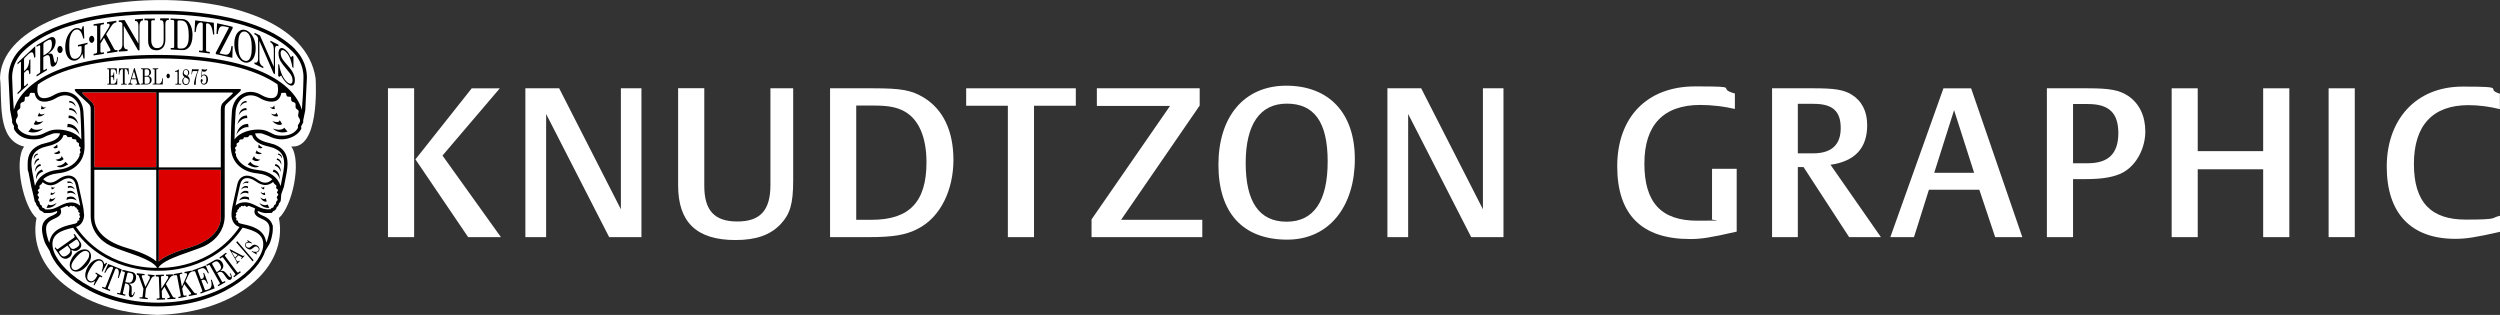 <?xml version="1.0" encoding="UTF-8"?>
<svg id="Layer_1" xmlns="http://www.w3.org/2000/svg" version="1.1" viewBox="0 0 2494.4 314.2">
  <rect x="0" y="0" width="2494.4" height="314.2" fill="#333333" stroke="none"/>
  <!-- Generator: Adobe Illustrator 29.1.0, SVG Export Plug-In . SVG Version: 2.1.0 Build 142)  -->
  <defs>
    <style>
      .st0 {
        fill: #fff;
      }

      .st1 {
        fill: none;
      }

      .st2 {
        fill: #dc0000;
      }
    </style>
  </defs>
  <path class="st0" d="M157.3,314.2c-78.5-2.4-130.5-46.5-120.9-96.7-12.8-10.3-23.1-56.8-12.3-71.2C-4,139.4,2.6,99.9,0,77.8c3.1-96,298.1-111.2,314.9.3.5,7.9,3.3,70.8-24.3,68,10.7,15.2,1.1,59.7-12.3,71.4,9.6,49.7-42.5,94.6-121,96.7Z"/>
  <g id="Lag_1">
    <path class="st0" d="M413.2,236.6h-26.1V88.1h26.1v148.5ZM467.1,236.6l-52.6-77.6,56.2-70.9h28l-57.2,67.1,58.3,81.4h-32.7,0Z"/>
    <polygon class="st0" points="607.8 236.6 544.9 113.7 544.9 236.6 524.2 236.6 524.2 88.1 557.9 88.1 619.5 208.8 619.5 88.1 640 88.1 640 236.6 607.8 236.6"/>
    <path class="st0" d="M779,223.5c-10.3,11-24.6,16-45.2,16-38.7,0-57.2-17.7-57.2-54.5v-97h26.1v97.4c0,24.6,10.1,35.6,33,35.6s33-11.2,33-36.4v-96.5h22.7v91.9c0,23.1-3,33.5-12.4,43.5"/>
    <path class="st0" d="M915.5,228.4c-11.8,6.1-24.6,8.2-48.8,8.2h-38.5V88.1h43.1c28.2,0,38.1,1.9,50.3,9.2,19.4,11.8,29.7,33.3,29.7,62.3s-12.3,57-35.8,68.8M902.2,111c-7.8-4.2-16.2-5.7-31.1-5.7h-16.8v114h15.4c37.7,0,54.7-17.9,54.7-57.4,0-25.4-7.9-43.1-22.2-50.9"/>
    <polygon class="st0" points="1031.7 105.5 1031.7 236.6 1005.6 236.6 1005.6 105.5 964 105.5 964 88.1 1073.4 88.1 1073.4 105.5 1031.7 105.5"/>
    <polygon class="st0" points="1089.1 236.6 1089.1 218.9 1167.4 105.7 1094.4 105.7 1094.4 88.1 1197 88.1 1197 105.3 1118.6 219.3 1199.6 219.3 1199.6 236.6 1089.1 236.6"/>
    <path class="st0" d="M1284.3,239.1c-44.2,0-68.6-26.7-68.6-74.7s25.6-78.9,67.7-78.9,68.4,26.7,68.4,73.2-25,80.4-67.5,80.4M1283.9,103.4c-26.7,0-41,20.6-41,59.3s13.5,58.5,40.8,58.5,41-20.6,41-60.2-13.7-57.6-40.8-57.6"/>
    <polygon class="st0" points="1467.9 236.6 1405 113.7 1405 236.6 1384.3 236.6 1384.3 88.1 1418 88.1 1479.6 208.8 1479.6 88.1 1500.1 88.1 1500.1 236.6 1467.9 236.6"/>
    <path class="st0" d="M1686.2,238.5c-48.2,0-72.6-24.4-72.6-72.6s29-79.7,77.8-79.7,19.4,1.5,39.6,7.1v15.4c-10.7-2.5-23.1-4-34.5-4-36.8,0-55.8,20-55.8,58.5s16.4,57,52.8,57,10.7-.6,14.7-1.5v-50.3h24.6v62.7c-26.6,6.1-35.5,7.4-46.6,7.4"/>
    <path class="st0" d="M1845,236.6l-45.5-69.9h-5.7v69.9h-25.7V88.1h42.1c20.4,0,29.2,1.5,37,6.1,10.5,6.5,15.8,16.8,15.8,30.7,0,22.9-12.2,36-36.6,39.5l50.3,72.2h-31.7ZM1809.6,103.6h-15.8v49.4h15.2c18.3,0,27.6-8.4,27.6-25.2s-8-24.2-27-24.2"/>
    <path class="st0" d="M1990.7,236.6l-15.8-47.3h-50.3l-14.9,47.3h-23.6l53-148.5h27.6l51.1,148.5h-27.1,0ZM1949.7,109.9l-19.8,62.5h39.8l-20-62.5Z"/>
    <path class="st0" d="M2118.4,172c-8.6,4.6-20,6.7-37.2,6.7h-12.8v57.9h-26.1V88.1h41c22.3,0,31.5,1.9,40.4,7.8,10.9,7.6,16.8,19.8,16.8,35.3s-7.8,32.8-22.1,40.8M2083.3,103.8h-14.9v59.1h14.5c21,0,30.7-9.7,30.7-30.3-.1-19.9-9.3-28.8-30.3-28.8"/>
    <polygon class="st0" points="2258.1 236.6 2258.1 168.9 2192.8 168.9 2192.8 236.6 2166.8 236.6 2166.8 88.1 2192.8 88.1 2192.8 150.8 2258.1 150.8 2258.1 88.1 2284.2 88.1 2284.2 236.6 2258.1 236.6"/>
    <rect class="st0" x="2323.4" y="88.1" width="26.1" height="148.5"/>
    <path class="st0" d="M2449.8,238.3c-44.2,0-68.4-25.5-68.4-72s28.6-79.9,75.7-79.9,20.8,2.1,37.2,7.1v15.4c-9.9-2.5-21-4-31.3-4-35.8,0-54.5,20.2-54.5,58.7s17.3,55.5,51.6,55.5,24.4-1.7,34.3-3.8v16c-24.1,5.5-34,7-44.6,7"/>
    <path class="st2" d="M84.2,95.1c2.1,2,5.1,4.8,6.8,6.3,2.1,2,3.2,3.6,3.2,8.2v57.2h61.7v-74.6h-72c-3.4,0-1.3,1.4.3,2.9Z"/>
    <path class="st2" d="M220.3,216.5v-47.1h-61.9v91.5c2.6-2.4,10-7.9,29.4-13.5,25.7-7.5,32.5-20.4,32.5-30.9h0Z"/>
  </g>
  <g id="Layer_3">
    <g>
      <path class="st1" d="M69.1,202c4.2-.5,8.1.7,10.9,3.2h0c-.5-2.5-1.1-5.5-2-9.4l-2.5-11.2c-.7-3.3-2.2-5.5-4.5-6.4-3-1.2-7.2,0-11.6,3.1-6.3,4.6-11.9,4.6-17,.3,0,.2,0,.4-.2.6-1.5,2.7-3.6,2.4-2.9,4.1,1.2,3-3.2,2.2-1.2,4.6,1.5,1.8-.6,2.1-.8,3.2h0c0,.5.2,1,.8,1.6,2.1,2.2-1.8,2.8.6,4.9,1.3,1.1.4,3.3,1.9,3.8,1.7.6.6,2.6,2.2,2.9,1.4.2,1.7.9,2.1,1.5,1.3.2,2.7.3,4.3,0,4-.4,7.1-2,10.1-3.5,2.9-1.5,6-3,9.7-3.4h0Z"/>
      <path class="st1" d="M81.1,139.2c-.2-7.9-.5-20-1.1-27.9-.5-6.5-3.9-12.1-8.9-14.7-4.7-2.4-10.1-1.9-15.7,1.5-3.6,2.2-11.8,5.3-17.1,1.7-2.1-1.5-3.4-3.9-3.9-7.1-1.8.2-4.6-.8-4.8,1-.6,5.6-5.4.2-5,5,.4,5-5.1,1.3-4.4,7,.6,4.5-4.2,2.9-2.9,7.3.6,1.8.6,3.3-.8,5.1-.5.6-.7,1.3-.7,2s0,.9,0,1.4c.2.8.6,1.6,1.1,2.2,1.2,1.5.9,2.7.8,4,2.7,4.8,8.2,7.7,15.5,7.7s8.7-1.4,11.8-3c2.3-1.1,4.6-2.2,7.9-2.8,6.5-1.1,18.8.3,25.8,7,.9.8,1.6,1.7,2.3,2.6Z"/>
      <path class="st1" d="M57.8,169.4c10.9-1.1,18.4-6.2,21.6-14.1,0-.9-.2-1.7.5-2.5,1.4-1.5-1.1-2.5,0-4,.4-.6.5-1,.5-1.3v-.2c-.3-.9-2-1-1.6-3,.7-2.6-2.8-1.6-2.6-4,.2-2.5-4.3-.3-4.4-2.8,0-2-4.2.8-5.3-2-.5-1.4-2.1-.6-3.2-.6-2.1,7.6-11.6,10-17.5,11.4l-3.5,1c-8.4,3.4-12.9,8.6-10.1,24.1l2.7,14.1c2.8-8.9,10.9-14.9,22.9-16.1Z"/>
      <path class="st1" d="M71.8,223.9l3.2-.8c.8-.3,1.5-.6,2.1-1.1,0-.9,0-1.8,1-1.9,2.6-.2-.3-1.9,1.3-2.9,1.6-.9-1.2-2.6,0-3.8s-2.3-1.7-1.3-3.1c.8-1.2-1.7-.9-1.6-2.6,0-1.1-1.3-.3-1.7-1.1,0-.3-.3-.6-.5-.8-1.3-1-1.7.9-2.9-.3-1.2-1.2-2.5,2.2-3.5.6-.5-.9-1.3-.6-2.1-.3-3,1-5.5,2.3-5.5,2.3,2.7,6.7-3.1,8.7-8,11-5.3,2.6-5.9,6.1-5.9,6.1-1.5,4.1,1.2,14.3,2.9,17,1.7-13.7,15.4-16.7,22.5-18.3h0Z"/>
      <path class="st1" d="M242.3,93.5c5.7-2.9,12.5-2.4,19.1,1.6s9.8,4.2,13.3,1.8c3.3-2.2,3.1-8,2.3-12.7-21.3-14.8-59.1-25.9-119.5-25.9s-98.2,11.1-119.6,25.9c-.9,4.6-1,10.5,2.2,12.7,3.5,2.4,10,.2,13.3-1.8,6.6-4,13.4-4.5,19.1-1.6,6.1,3.1,10.2,9.8,10.8,17.5.9,11.3,1.2,31.2,1.2,35.2s-.2,4-.6,5.8v.3c-2.4,11.4-11.8,19.2-25.8,20.6-6.4.7-11.4,2.7-14.9,5.9,4.4,4.4,8.9,4.5,14.7.4,5.2-3.7,10.2-4.9,14.1-3.4,2.2.8,5,2.9,6.2,8.3l2.5,11.2c1.9,8.8,3,13.8,3.1,17.6,0,.5.2.9.2,1.4,0,3.3-1.4,10.2-8,12.1h0c28,41,74.6,41,80.9,40.8,0,0,0,0-.2-.2-5.3-9.2-34.3-16-45.9-21.5-11-5.2-20.2-15.9-20.2-30.1v-105.5c0-4-.2-4.7-3.4-7.6-2.8-2.6-6.4-5.8-9.8-9-1.3-1.3-4.7-4.5-1.3-4.5h162.7c3.4,0,.9,2.3-.4,3.6-3.4,3.2-7.9,7.2-10.7,9.8-3.2,2.9-3.4,3.6-3.4,7.6v105.6c0,14.2-9.2,24.9-20.2,30.1-11.5,5.4-40.2,12.3-45.9,21.4,0,.1,0,.2-.2.3,5,.3,52.6.9,81.1-40.7h0c-6.6-1.9-8.1-8.8-8-12.1v-1.4c.1-3.8,1.2-8.8,3.2-17.6l2.5-11.2c1.2-5.3,4-7.4,6.2-8.3,3.9-1.5,8.9-.3,14.1,3.4,5.8,4.1,10.3,4,14.7-.4-3.6-3.2-8.6-5.2-14.9-5.9-14-1.4-23.4-9.1-25.8-20.6v-.3c-.4-1.9-.6-3.8-.7-5.9,0-4,.3-23.9,1.2-35.2.6-7.7,4.7-14.4,10.8-17.5h-.1Z"/>
      <path class="st1" d="M242.4,227.3h-.4c-29.5,44.2-80,43-84.5,42.8-4.5,0-55,1.3-84.5-42.9h-.4c-11.5,2.7-22.5,6.4-19.9,20.1,3.6,19.6,41.9,54.5,104.8,54.7,62.9-.1,101.2-35.1,104.8-54.7,2.5-13.6-8.4-17.3-19.9-20h0Z"/>
      <path class="st1" d="M126.6,247.4c19,5.5,26.6,10.9,29.3,13.4v-91.4h-61.8v47.1c0,10.5,6.8,23.4,32.5,30.9h0Z"/>
      <path class="st1" d="M223.5,101.5c1.7-1.5,4.7-4.4,6.8-6.3,1.5-1.5,3.6-2.9.3-2.9h-72.2v74.7h61.9v-57.3c0-4.7,1-6.2,3.2-8.2h0Z"/>
      <path class="st1" d="M160,14.3h-5c-15.9,0-95.5.8-132.3,37.5-4,4.1-10.8,12.9-10.6,25.9.3,12.3,1,23.7,1.7,31.9,8-27.2,48.6-54.8,143.7-54.8s135.7,27.6,143.7,54.8c.7-8.3,1.4-19.7,1.6-31.9.3-13.1-6.5-21.8-10.6-25.9C255.5,15.1,175.8,14.1,160,14.3Z"/>
      <path class="st1" d="M297.8,112.9c1.4-4.4-3.5-2.8-2.9-7.3.7-5.7-4.8-1.9-4.4-6.9.4-4.8-4.4.6-5-5-.2-1.9-3.1-.8-4.8-1-.5,3.2-1.8,5.6-3.9,7.1-5.3,3.6-13.5.5-17.1-1.7-5.6-3.4-11-3.9-15.7-1.5-5,2.6-8.4,8.2-8.9,14.7-.6,7.9-1,20-1.1,27.9.6-.9,1.3-1.8,2.2-2.6,7-6.7,19.3-8.1,25.8-7,3.3.5,5.6,1.7,7.9,2.8,3.1,1.5,6.1,3,11.8,3s12.8-2.9,15.6-7.8c0-1.3-.5-2.5.8-4,.5-.7.9-1.4,1.1-2.2v-1.4c0-.5-.2-1.4-.7-2-1.4-1.7-1.3-3.3-.8-5.1h0Z"/>
      <path class="st1" d="M276.8,190.8c1.9-2.5-2.4-1.6-1.2-4.6.7-1.7-1.4-1.4-2.9-4.1,0-.2-.2-.4-.2-.6-5.1,4.2-10.7,4.2-17-.3-4.4-3.1-8.6-4.2-11.6-3.1-2.3.9-3.8,3-4.5,6.4l-2.5,11.2c-.8,3.9-1.5,7-2,9.5h0c2.8-2.6,6.6-3.7,10.9-3.3,3.7.4,6.8,1.9,9.7,3.4,3,1.5,6.2,3.1,10.1,3.5,1.6.2,3.1,0,4.3-.1.3-.6.7-1.2,2.1-1.5,1.6-.3.5-2.3,2.2-2.9,1.5-.5.6-2.7,1.9-3.8,2.4-2-1.5-2.6.6-4.9.6-.7.8-1.1.8-1.5h0c-.2-1.2-2.3-1.4-.8-3.3h.1Z"/>
      <path class="st1" d="M251.6,135.1c-1,0-2.7-.8-3.2.6-1.1,2.7-5.2,0-5.3,2-.1,2.5-4.6.3-4.4,2.8.3,2.5-3.3,1.4-2.6,4,.5,1.8-1.2,1.9-1.6,3v.2c0,.3,0,.7.5,1.3,1.1,1.5-1.4,2.4,0,4s.6,1.5.5,2.5c3.2,7.9,10.8,13,21.6,14.1,12,1.2,20.1,7.1,22.9,16.1l2.7-14.1c2.8-15.6-1.8-20.8-10.1-24.1l-3.5-1c-5.9-1.4-15.3-3.7-17.5-11.4Z"/>
      <path class="st1" d="M254.6,208s-2.6-1.3-5.5-2.3c-.7-.2-1.6-.6-2.1.3-1,1.7-2.3-1.8-3.5-.6-1.1,1.2-1.5-.7-2.9.3-.2.2-.4.5-.5.8-.4.9-1.7,0-1.7,1.1,0,1.8-2.4,1.5-1.6,2.6,1,1.4-2.5,1.9-1.3,3.1,1.2,1.2-1.6,2.8,0,3.8,1.6.9-1.2,2.7,1.2,2.9.9,0,.9,1,1,1.9.6.5,1.3.9,2.1,1.1l3.3.8c7.1,1.6,20.9,4.5,22.5,18.3,1.6-2.7,4.4-12.8,2.9-17,0,0-.6-3.6-5.9-6.1-4.9-2.3-10.8-4.3-8-11h0Z"/>
    </g>
  </g>
  <g id="Layer_2">
    <g>
      <path d="M294.7,49.3C257.1,11.5,175.8,10.5,160,10.7h-5c-12.9,0-68.5.5-109.3,20.8-9.6,4.8-18.4,10.6-25.5,17.8-4.4,4.4-11.7,13.8-11.7,27.8v.7l1.6,32.1,2,10c0,.3,0,1.5,0,1.5v1l1.9,3.6h0l-.2,1.8.5,1.6c3.5,6.1,10.3,9.6,18.7,9.6s10.2-1.8,13.4-3.4l6.9-2.5c1.8-.3,4.1-.3,6.6,0,0,.5-.3,1-.3,1-1.6,5.6-9.6,7.6-14.9,8.9,0,0-3.6,1-3.6,1-9.4,3.7-13.5,9.5-13.5,19.3s.3,5.6.9,8.8l2.7,14.1s3.1,12.4,3.1,13c0,1.6.8,2.7,1.6,3.5v.3c.1.8.8,2.5,2.4,3.8.6,2.2,1.8,3.6,3.7,4h0l.5.5,1.6,1.2h5.4c2.9-.2,5.2-1,7.4-2,0,.2.2.5.2.8,0,1.2-1.2,2.1-5.5,4.1l-1.2.5c-6.9,3.3-7.9,8.2-8,8.8-.4,1-.5,2.3-.5,3.7,0,5.6,2.4,13.3,3.9,15.7,0,0,2.2,3.6,3.8,6.3,6.1,20.9,44.8,55.2,107.5,55.3,62.8,0,101.4-34.4,107.5-55.3,1.6-2.7,3.8-6.2,3.8-6.2,1.5-2.4,3.8-9.9,3.8-15.8s-.2-3.1-.6-4.4c0-.2-1.1-5-7.8-8.1l-1.2-.5c-4.2-2-5.5-2.9-5.5-4.1s0-.5.2-.8c2.2.9,4.6,1.8,7.4,2.1l6.6-.2s.9-1.3,1.2-1.7c1.9-.5,3.1-1.8,3.6-3.9,1.5-1.2,2.2-2.9,2.3-3.7v-.3c.9-.8,1.8-1.9,1.8-3.5s.5-5.8.5-5.8l2.6-7.2,2.7-14.1c.6-3.3.9-6.3.9-8.9,0-9.8-4.1-15.6-13.2-19.2-.4,0-3.9-1.1-3.9-1.1-5.4-1.3-13.4-3.3-15-8.9,0,0,0-.5-.3-1,2.5-.2,4.8-.2,6.6,0l6.8,2.5c3.2,1.6,6.9,3.4,13.5,3.4s15.2-3.5,18.7-9.6l.6-1s-.2-2.3-.3-2.4h.1l2.2-4.2-.2-.4v-1.2c0-.3,2.1-10.2,2.1-10.2l1.6-32.1v-.7c0-14-7.3-23.4-11.7-27.8h0ZM53,129.6c-3.3.6-5.6,1.7-7.9,2.8-3.1,1.6-6,3-11.8,3s-12.8-2.9-15.5-7.7c.1-1.3.4-2.5-.8-4-.5-.6-.9-1.4-1.1-2.2,0-.5,0-.9,0-1.4s.2-1.4.7-2c1.4-1.8,1.4-3.3.8-5.1-1.3-4.4,3.5-2.8,2.9-7.3-.7-5.7,4.8-2,4.4-7-.4-4.8,4.4.6,5-5,.2-1.8,3-.8,4.8-1,.5,3.2,1.8,5.6,3.9,7.1,5.3,3.6,13.5.5,17.1-1.7,5.6-3.4,11-3.9,15.7-1.5,5,2.6,8.4,8.2,8.9,14.7.6,7.9.9,20,1.1,27.9-.7-.9-1.4-1.8-2.3-2.6-7-6.7-19.3-8.1-25.8-7ZM231,152.1v.3c2.4,11.5,11.8,19.2,25.8,20.6,6.3.7,11.3,2.7,14.9,5.9-4.4,4.4-8.9,4.5-14.7.4-5.2-3.7-10.2-4.9-14.1-3.4-2.2.9-5,3-6.2,8.3l-2.5,11.2c-2,8.8-3.1,13.8-3.2,17.6v1.4c-.1,3.3,1.4,10.2,8,12.1h0c-28.5,41.6-76.1,41-81.1,40.7,0,0,.1-.1.2-.3,5.7-9.1,34.4-16,45.9-21.4,11-5.2,20.2-15.9,20.2-30.1v-105.6c0-4,.2-4.7,3.4-7.6,2.8-2.6,7.3-6.6,10.7-9.8,1.3-1.3,3.8-3.6.4-3.6H76c-3.4,0,0,3.2,1.3,4.5,3.4,3.2,7,6.4,9.8,9,3.2,2.9,3.4,3.6,3.4,7.6v105.5c0,14.2,9.2,24.9,20.2,30.1,11.6,5.5,40.6,12.3,45.9,21.5,0,0,0,.1.2.2-6.3.2-52.9.2-80.9-40.8h0c6.6-1.9,8.1-8.8,8-12.1,0-.5,0-.9-.2-1.4,0-3.8-1.2-8.8-3.1-17.6l-2.5-11.2c-1.2-5.4-4-7.5-6.2-8.3-3.9-1.5-8.9-.3-14.1,3.4-5.8,4.1-10.3,4-14.7-.4,3.5-3.2,8.5-5.2,14.9-5.9,14-1.4,23.4-9.2,25.8-20.6v-.3c.4-1.8.6-3.8.6-5.8,0-4-.3-23.9-1.2-35.2-.6-7.7-4.7-14.4-10.8-17.5-5.7-2.9-12.5-2.4-19.1,1.6-3.3,2-9.8,4.2-13.3,1.8-3.2-2.2-3.1-8.1-2.2-12.7,21.4-14.8,59.2-25.9,119.6-25.9s98.2,11.1,119.5,25.9c.8,4.7,1,10.5-2.3,12.7-3.5,2.4-10,.2-13.3-1.8-6.6-4-13.4-4.5-19.1-1.6-6.1,3.1-10.2,9.8-10.8,17.5-.9,11.3-1.2,31.2-1.2,35.2.1,2.1.3,4,.7,5.9h.1ZM155.9,169.4v91.4c-2.7-2.5-10.3-7.9-29.3-13.4-25.7-7.5-32.5-20.4-32.5-30.9v-47.1h61.8ZM187.8,247.4c-19.4,5.6-26.8,11.1-29.4,13.5v-91.5h61.9v47.1c0,10.5-6.8,23.4-32.5,30.9h0ZM158.4,167v-74.7h72.2c3.3,0,1.2,1.4-.3,2.9-2.1,1.9-5.1,4.8-6.8,6.3-2.2,2-3.2,3.5-3.2,8.2v57.3h-61.9ZM91,101.4c-1.7-1.5-4.7-4.3-6.8-6.3-1.6-1.5-3.7-2.9-.3-2.9h72v74.6h-61.7v-57.2c0-4.6-1.1-6.2-3.2-8.2ZM34.9,185.5l-2.7-14.1c-2.8-15.5,1.7-20.7,10.1-24.1l3.5-1c5.9-1.4,15.4-3.8,17.5-11.4,1.1,0,2.7-.8,3.2.6,1.1,2.8,5.2,0,5.3,2,0,2.5,4.6.3,4.4,2.8-.2,2.4,3.3,1.4,2.6,4-.4,2,1.3,2.1,1.6,3v.2c0,.3,0,.7-.5,1.3-1.1,1.5,1.4,2.5,0,4-.7.8-.6,1.6-.5,2.5-3.2,7.9-10.7,13-21.6,14.1-12,1.2-20.1,7.2-22.9,16.1ZM49.3,208.9c-1.6.2-3,.1-4.3,0-.4-.6-.7-1.3-2.1-1.5-1.6-.3-.5-2.3-2.2-2.9-1.5-.5-.6-2.7-1.9-3.8-2.4-2.1,1.5-2.7-.6-4.9-.6-.6-.8-1.1-.8-1.5h0c.2-1.2,2.3-1.5.8-3.3-2-2.4,2.4-1.6,1.2-4.6-.7-1.7,1.4-1.4,2.9-4.1,0-.2.2-.4.2-.6,5.1,4.3,10.7,4.3,17-.3,4.4-3.1,8.6-4.3,11.6-3.1,2.3.9,3.8,3.1,4.5,6.4l2.5,11.2c.9,3.9,1.5,6.9,2,9.5h0c-2.8-2.6-6.7-3.8-10.9-3.3-3.7.4-6.8,1.9-9.7,3.4-3,1.5-6.1,3.1-10.1,3.5h0ZM49.3,242.2c-1.7-2.7-4.4-12.9-2.9-17,0,0,.6-3.5,5.9-6.1,4.9-2.3,10.7-4.3,8-11,0,0,2.5-1.3,5.5-2.3.8-.3,1.6-.6,2.1.3,1,1.6,2.3-1.8,3.5-.6s1.6-.7,2.9.3c.2.2.4.5.5.8.4.8,1.7,0,1.7,1.1,0,1.7,2.4,1.4,1.6,2.6-1,1.4,2.5,1.9,1.3,3.1-1.2,1.2,1.6,2.9,0,3.8-1.6,1,1.3,2.7-1.3,2.9-.9.1-.9,1-1,1.9-.6.5-1.3.8-2.1,1.1l-3.2.8c-7.1,1.6-20.8,4.6-22.5,18.3h0ZM262.3,247.3c-3.6,19.6-41.9,54.6-104.8,54.7-62.9-.2-101.2-35.1-104.8-54.7-2.6-13.7,8.4-17.4,19.9-20h.4c29.5,44.1,80,42.9,84.5,42.8,4.5.2,55,1.4,84.5-42.9h.4c11.5,2.8,22.4,6.5,19.9,20.1h0ZM262.6,219c5.3,2.5,5.9,6.1,5.9,6.1,1.5,4.2-1.3,14.3-2.9,17-1.6-13.8-15.4-16.7-22.5-18.3l-3.3-.8c-.8-.2-1.5-.6-2.1-1.1-.1-.9-.1-1.8-1-1.9-2.4-.2.4-2-1.2-2.9-1.6-1,1.2-2.6,0-3.8s2.3-1.7,1.3-3.1c-.8-1.1,1.7-.8,1.6-2.6,0-1.1,1.3-.2,1.7-1.1,0-.3.3-.6.5-.8,1.4-1,1.8.9,2.9-.3,1.2-1.2,2.5,2.3,3.5.6.5-.9,1.4-.5,2.1-.3,2.9,1,5.5,2.3,5.5,2.3-2.8,6.7,3.1,8.7,8,11h0ZM277.6,194.1c0,.4-.2.8-.8,1.5-2.1,2.3,1.8,2.9-.6,4.9-1.3,1.1-.4,3.3-1.9,3.8-1.7.6-.6,2.6-2.2,2.9-1.4.3-1.8.9-2.1,1.5-1.2.2-2.7.3-4.3.1-3.9-.4-7.1-2-10.1-3.5-2.9-1.5-6-3-9.7-3.4-4.3-.4-8.1.7-10.9,3.2h0c.5-2.4,1.2-5.5,2-9.4l2.5-11.2c.7-3.4,2.2-5.5,4.5-6.4,3-1.1,7.2,0,11.6,3.1,6.3,4.5,11.9,4.5,17,.3,0,.2.1.4.2.6,1.5,2.7,3.6,2.4,2.9,4.1-1.2,3,3.1,2.1,1.2,4.6-1.5,1.9.6,2.1.8,3.2h-.1ZM269.1,146.5l3.5,1c8.3,3.3,12.9,8.5,10.1,24.1l-2.7,14.1c-2.8-9-10.9-14.9-22.9-16.1-10.8-1.1-18.4-6.2-21.6-14.1.1-1,.2-1.7-.5-2.5-1.4-1.6,1.1-2.5,0-4-.5-.6-.6-1-.5-1.3v-.2c.4-1.1,2.1-1.2,1.6-3-.7-2.6,2.9-1.5,2.6-4-.2-2.5,4.3-.3,4.4-2.8,0-2,4.2.7,5.3-2,.5-1.4,2.2-.6,3.2-.6,2.2,7.7,11.6,10,17.5,11.4ZM299.2,121.4c-.2.8-.6,1.5-1.1,2.2-1.3,1.5-.9,2.7-.8,4-2.8,4.9-8.3,7.8-15.6,7.8s-8.7-1.5-11.8-3c-2.3-1.1-4.6-2.3-7.9-2.8-6.5-1.1-18.8.3-25.8,7-.9.8-1.6,1.7-2.2,2.6,0-7.9.5-20,1.1-27.9.5-6.5,3.9-12.1,8.9-14.7,4.7-2.4,10.1-1.9,15.7,1.5,3.6,2.2,11.8,5.3,17.1,1.7,2.1-1.5,3.4-3.9,3.9-7.1,1.7.2,4.6-.9,4.8,1,.6,5.6,5.4.2,5,5-.4,5,5.1,1.2,4.4,6.9-.6,4.5,4.3,2.9,2.9,7.3-.5,1.8-.6,3.4.8,5.1.5.6.7,1.3.7,2v1.4h0ZM301.2,109.6c-8-27.2-48.6-54.8-143.7-54.8S21.8,82.4,13.8,109.6c-.7-8.2-1.4-19.6-1.7-31.9-.2-13,6.6-21.8,10.6-25.9C59.5,15.1,139.1,14.2,155,14.3h5c15.8-.2,95.5.8,132.2,37.5,4.1,4.1,10.9,12.8,10.6,25.9-.2,12.2-.9,23.6-1.6,31.9Z"/>
      <path d="M113.1,83.6h-1.8c-.3,0-.5,0-.6-.2-.2,0-.2-.3-.2-.5v-6.4h.9c.6,0,1.1.3,1.4.8.3.6.5,1.5.5,2.7h.6v-7.6h-.6c0,1.1-.2,1.9-.5,2.4s-.8.8-1.3.8h-1v-5.7c0-.3,0-.5.2-.6,0,0,.2-.2.4-.2h2.3c.7,0,1.3.3,1.8,1s.8,1.9,1,3.6h.5l-.2-5.5h-9.4v.9h1c.2,0,.4,0,.5.2.2,0,.2.3.2.6v12.8c0,.3,0,.6-.2.7s-.4.2-.7.2h-.8v.8h9.8l.2-6h-.6c-.2,3.5-1.4,5.2-3.4,5.2Z"/>
      <path d="M124.5,69.1c.2,0,.4-.2.7-.2,1.5,0,2.4,1.8,2.8,5.4h.6l-.3-6.1h-9.6l-.2,6.2h.5c.2-1.8.5-3.1.9-3.9s1.1-1.5,1.9-1.5.5,0,.6.2c0,0,.2.3.2.6v13.6c0,0-.2.2-.4.2h-1.4v.8h5.6v-.8h-1.2c-.3,0-.5,0-.6-.2,0-.2-.2-.3-.2-.6v-13c0-.3,0-.5.2-.7h0Z"/>
      <path d="M138.6,82.7l-4.2-14.8h-.6l-4.1,13.7c-.2.8-.4,1.3-.7,1.6s-.6.4-1.1.4v.8h4.3v-.8h-.4c-.5,0-.9-.2-1.1-.4-.3-.2-.4-.5-.4-.9s0-.7.2-1.2l.6-2h4.7l1,3.4c.1,0,.1.3.1.4,0,.2,0,.4-.2.5s-.5.2-1,.2h-.4v.8h4.7v-.8h-.4c-.5,0-.8-.3-1-.9h0ZM131.5,78.2l2.1-7.2,2.1,7.2h-4.2Z"/>
      <path d="M148,75.8c.9-.4,1.5-.9,2-1.5s.7-1.4.7-2.3-.4-2-1-2.7-1.6-1.1-2.8-1.1h-6.2v.8h1c.3,0,.5,0,.6.2s.2.4.2.7v13s0,.3-.2.4-.3.2-.6.2h-1v.8h6c.9,0,1.8-.3,2.5-.7s1.3-1,1.6-1.6.5-1.3.5-2.1-.2-1.9-.8-2.6c-.5-.7-1.4-1.2-2.5-1.5ZM144.3,70c0-.4,0-.6.2-.7.1,0,.6-.2,1.2-.2,1,0,1.6,0,2,.3.4.2.7.6.9,1s.3,1,.3,1.8c0,1.3-.2,2.2-.6,2.7-.5.5-1,.8-1.7.8h-2.3v-5.7h0ZM148.8,82.7c-.4.6-1.1.9-2.1.9h-1.5c-.3,0-.6,0-.7-.2,0-.2-.2-.4-.2-.7v-6.2h2.5c.9,0,1.5.3,2,.9s.7,1.5.7,2.6-.2,2.1-.7,2.7Z"/>
      <path d="M160.8,82.3c-.6.8-1.3,1.2-2.2,1.2h-1.7c-.4,0-.7,0-.8-.2,0,0-.2-.3-.2-.6v-12.8c0-.3,0-.5.2-.7.1,0,.3-.2.5-.2h1.3v-.8h-5.5v.9h1.2c.2,0,.4,0,.5.2.1,0,.2.3.2.6v12.6c0,.3,0,.6-.2.8-.2,0-.4.2-.7.2h-1v.8h9.9l.3-6.2h-.6c-.2,2-.6,3.4-1.2,4.2Z"/>
      <path d="M167.8,73.5c-.5,0-.9.2-1.2.7-.3.4-.5,1-.5,1.6s.2,1.1.5,1.6.7.7,1.2.7.9-.3,1.2-.7c.4-.4.5-1,.5-1.6s-.2-1.2-.5-1.6c-.3-.5-.7-.7-1.2-.7Z"/>
      <path d="M178.6,83.4s-.2-.3-.2-.5v-13.6h-.4c-.4.4-.9.8-1.4,1-.5.3-1.2.4-2,.6v.7h1.8c.2,0,.4,0,.5.2s.2.3.2.5v10.3c0,.3-.1.5-.2.7-.1.2-.3.3-.6.3h-1.3v.8h5.8v-.8h-1.6c-.3,0-.5,0-.6-.2Z"/>
      <path d="M186.9,75.8c1.3-.9,1.9-2,1.9-3.2s-.2-1.2-.4-1.7c-.2-.6-.6-1-1.1-1.3-.5-.4-1-.5-1.7-.5-1,0-1.8.4-2.4,1.2s-.9,1.8-.9,2.9c0,1.7.7,3,2.1,3.8-.9.4-1.6,1-2,1.6s-.6,1.3-.6,2.2.3,2.1,1,2.9c.6.7,1.5,1.1,2.7,1.1s2.3-.6,3-1.7c.5-.9.8-1.9.8-3.1s-.2-1.8-.6-2.5c-.3-.7-1-1.3-1.8-1.7ZM183.8,73.9c-.3-.4-.5-1-.5-1.7s.2-1.3.6-1.8c.4-.5.9-.7,1.6-.7s1.2.2,1.6.7c.4.5.6,1.2.6,2.1s0,1.3-.3,1.7c-.2.4-.6.9-1.1,1.3-1.3-.6-2.2-1.1-2.5-1.6h0ZM187.6,83.1c-.5.6-1.2.9-2.1.9s-1.5-.3-1.9-.9c-.5-.6-.7-1.4-.7-2.4s0-1.5.4-2c.3-.6.8-1.1,1.6-1.5,1.4.7,2.3,1.2,2.8,1.7.4.4.6,1,.6,1.9s-.2,1.7-.7,2.3h0Z"/>
      <path d="M191.6,68.9l-.6,5.2h.5c.2-1.5.4-2.4.6-2.7,0-.3.4-.5.7-.5h4.4l-1.1,2.8c-.4,1.1-.9,2.6-1.5,4.5-.4,1.4-.7,2.5-.8,3.2,0,.7-.2,1.3-.2,1.8s.1.9.2,1.2c.1.3.3.4.6.4s.4,0,.6-.2.3-.4.3-.7,0-1.1.1-2.3c0-1.5.2-2.8.4-3.9s.4-2.3.8-3.5c.4-1.3.9-2.7,1.7-4.5v-.5h-5c-.6,0-1.2,0-1.7-.3Z"/>
      <path d="M203.6,74.4c-.4,0-.7,0-1.1.2-.3,0-.7.3-1.1.6l.2-4.1c.8.3,1.6.4,2.2.4s1.1,0,1.5-.4c.4-.2.8-.6,1-1,.3-.4.4-.7.4-1s0-.2,0-.2c0,0-.1,0-.2,0-.2.2-.4.3-.8.4-.3,0-.7.2-1.1.2-.8,0-1.9-.2-3.3-.6,0,1.2,0,2.4-.2,3.4l-.2,3.2v.3c-.2.3-.3.6-.3.9s0,.3.1.4q0,.2.2.2c.2,0,.3,0,.4-.3,0,0,.2-.5.2-1,.4-.3.7-.6,1-.7.3,0,.7-.2,1-.2.7,0,1.2.4,1.7,1s.7,1.7.7,3.1-.3,2.7-.7,3.4c-.4.6-1.1,1-1.9,1s-.8,0-1.1-.3c-.3-.2-.5-.4-.7-.7,0-.3-.2-.6-.2-.8s.2-.3.4-.4.4-.2.5-.4v-.7c0-.3,0-.8-.3-1-.2-.3-.4-.4-.7-.4s-.5.2-.7.5-.3.8-.3,1.4c0,1,.3,1.9.9,2.6.6.7,1.4,1.1,2.3,1.1s2.2-.5,3-1.5c.7-1,1.1-2.3,1.1-3.8s-.4-2.6-1.1-3.5c-.8-.9-1.7-1.4-2.7-1.4h0Z"/>
      <path d="M71.5,253.6c.4-1.2.3-2.7-.3-4.4,1.3.8,2.5,1.2,3.7,1.2s2.4-.4,3.5-1.2c1.4-1,2.3-2.2,2.6-3.6.3-1.4,0-2.9-1.1-4.4l-5.4-7.7-1.1.6.9,1.3c.2.3.3.6.2.9,0,.4-.3.6-.7.9l-16,11.3c-.2.1-.4.1-.7.1s-.5-.2-.8-.6l-.8-1.2-1,.7,5.2,7.5c.8,1.2,1.8,2,3,2.6,1.1.5,2.3.7,3.3.6,1-.2,2-.6,3-1.3,1.3-.9,2.1-2,2.5-3.3h0ZM75.6,239.3c.4-.3.7-.4,1-.3.3,0,.7.5,1.3,1.3.8,1.2,1.2,2.1,1.3,2.7,0,.6,0,1.3-.4,1.9-.4.6-1,1.2-2,1.9-1.6,1.1-2.9,1.6-3.9,1.6s-1.9-.4-2.5-1.3l-2-2.8,7.2-5h0ZM67.4,254.4c-1.5,1.1-2.8,1.6-3.9,1.5-1.1,0-2.1-.7-2.9-1.9l-1.3-1.8c-.3-.4-.4-.7-.3-1,0-.3.2-.6.6-.8l7.7-5.4,2.2,2.9c.7,1.1.9,2.2.5,3.3-.4,1.2-1.2,2.2-2.6,3.2Z"/>
      <path d="M86.5,265.4c1.6-1.8,2.8-3.7,3.5-5.7s1-3.8.7-5.5-1-3-2.1-4c-1-.9-2.4-1.4-4.1-1.4s-3.5.4-5.3,1.4c-1.9.9-3.6,2.3-5.2,4.1-1.6,1.9-2.7,3.8-3.5,5.8s-1.1,3.9-.8,5.5c.3,1.6.9,2.9,2,3.9,1.1.9,2.5,1.4,4.2,1.5,1.7,0,3.5-.4,5.4-1.4s3.6-2.4,5.2-4.2h0ZM79.1,268c-1.4,1-2.7,1.5-3.8,1.5s-2-.3-2.8-1c-1.1-1-1.5-2.5-1.1-4.4s2-4.5,4.9-7.8c2.7-3.1,5-4.9,6.9-5.6,1.9-.6,3.5-.5,4.7.6.8.7,1.2,1.6,1.1,2.7,0,1.2-.2,2.5-1,4s-2.2,3.4-4.1,5.6c-1.8,2-3.4,3.5-4.8,4.4Z"/>
      <path d="M95.7,271.9l-.6,1,1.3.8c.4.3.6.5.7.8,0,.3,0,.6-.2.9l-1.2,2c-.9,1.4-2,2.4-3.2,2.9-1.2.6-2.4.4-3.6-.3-.9-.6-1.5-1.3-1.8-2.4-.2-1,0-2.3.3-3.9.5-1.6,1.4-3.6,2.9-6,1.5-2.5,2.9-4.3,4.1-5.5,1.2-1.1,2.4-1.8,3.5-2.1s2.1,0,3,.4c1.2.7,1.8,2,1.9,3.9,0,1.5-.4,3.6-1.3,6.3l.7.4,4.7-8.6-.7-.4-2.1,1.6c-.2-1.3-.6-2.2-1.1-2.8-.4-.7-.9-1.2-1.6-1.6-1.2-.7-2.6-.9-4.3-.6-1.7.3-3.4,1-5,2.3-1.7,1.2-3.1,2.9-4.4,5-1.2,2.1-2,4.2-2.4,6.2s-.3,3.8.3,5.4c.6,1.6,1.5,2.8,2.8,3.6.9.5,1.9.8,3,.6,1-.2,2.2-.7,3.4-1.5-.4,1.3-.9,2.7-1.4,4.1l.7.4,4.8-8c.2-.4.4-.6.7-.7.3,0,.6,0,1,.2l.9.5.6-1-6.4-3.9h0Z"/>
      <path d="M117.6,277.2l.8.3,3.1-8.7-13.6-5.4-3.8,8.6.8.3c1.3-2.4,2.4-4.1,3.5-5,1.3-1.1,2.5-1.4,3.6-1,.4,0,.6.3.7.6,0,.3,0,.6,0,1l-7.3,18.4c0,.3-.3.5-.5.6s-.5.1-.7,0l-1.9-.8-.5,1.2,7.8,3.1.5-1.2-1.7-.7c-.4-.2-.6-.4-.7-.6s0-.5,0-.9l7.2-18.2c.2-.5.5-.8.7-.9.2,0,.6,0,1,.1,2.2.9,2.5,3.9,1,9.2h0Z"/>
      <path d="M131.3,271.3l-9.1-2.1-.2,1.5,1.7.4c.4.1.7.3.8.5.2.3.2.6,0,1l-4.4,19.1c0,.4-.2.6-.4.8s-.5.2-.9,0l-1.7-.4-.3,1.2,8.1,1.8.3-1.2-1.7-.4c-.4,0-.7-.3-.8-.5v-.9l2.2-9.4,1.4.3c.7.2,1.3.5,1.8,1s.8,1,.9,1.7c.2.7,0,1.7,0,3.2-.4,2.5-.5,4.1-.5,4.7s.2,1.5.5,2c.4.4.8.8,1.4.9,1.8.4,3.2-1.2,4.2-4.8l-.8-.2c-.4,1.2-.7,2.1-1,2.5-.4.5-.7.7-.9.6-.2,0-.4-.4-.5-.8-.2-.6-.2-1.6,0-3.1,0-2,0-3.4,0-4.1,0-.7-.4-1.3-.7-1.8-.4-.5-1.1-1.1-2.1-1.8,1.6.1,2.9,0,3.7-.3s1.5-.9,2.1-1.6c.5-.7,1-1.6,1.2-2.7.4-1.8.2-3.3-.5-4.6s-1.9-2.2-3.7-2.6h0ZM132.7,278.1c-.5,1.8-1.2,3-2.1,3.5s-2.1.6-3.5.3l-2.1-.5,2.1-8.5c0-.4.2-.7.5-.8.3-.2.9,0,1.8.1,1.4.3,2.3.6,2.7,1,.4.4.7,1,.8,1.8.2.8,0,1.9-.2,3.1Z"/>
      <path d="M147.3,275h.8c.5,0,.9.3,1.1.7.3.4.4.8.3,1.4,0,.5-.1.8-.3,1.2l-4.1,7.9-3.6-10.1v-.8c0-.3.2-.5.4-.6.2-.2.7-.2,1.4-.1h.9c0,.1.1-1.2.1-1.2l-7.8-.8v1.6c.7,0,1.2.3,1.5.5s.5.6.7,1.1l4.4,12.3-.8,7.5c0,.4-.2.7-.4.9s-.6.2-1,.2l-1.6-.2v1.2l8.1.8v-1.2l-1.4-.2c-.5,0-.8-.2-1-.4-.2-.2-.2-.5-.2-.9l.8-7.7,5.2-9.9c.5-1,1-1.7,1.5-2,.5-.4,1.1-.5,1.9-.4v-1.3l-6.7-.7v1.2h-.2Z"/>
      <path d="M174.3,297c-.5,0-.9-.1-1.3-.4-.4-.3-.8-.8-1.1-1.4l-6.4-11.8,3.9-6c.5-.7,1-1.3,1.6-1.7.6-.5,1.1-.7,1.6-.7h.5v-1.3l-7.4.3v1.3h.5c.6,0,1,0,1.3.3.3.2.4.5.4.9s-.1,1-.5,1.6l-6.4,10-.4-11.3c0-.4,0-.7.3-1,0-.3.4-.4.8-.4h1.8v-1.4l-8.3.3.5,1.6h1.3c.5-.1.9,0,1.1.2.3.2.4.5.4.9l.7,19.5c0,.4,0,.7-.3.9-.2.3-.5.4-.9.4h-1.6v1.3l8.3-.3v-1.3h-1.8c-.4,0-.7-.2-1-.4-.2-.2-.3-.5-.3-.8l-.2-6,2.7-4.2,5.3,9.7c0,.2.1.4.1.6s-.1.4-.3.6-.6.3-1.3.3h-.9v1.2l8.1-.3v-1.3h-.8Z"/>
      <path d="M195.8,292.7c-.5,0-.9,0-1.3-.2s-.9-.6-1.3-1.2l-8.1-10.6,3-6.6c.3-.8.8-1.4,1.3-1.9s1-.8,1.5-.9h.5l-.2-1.3-7.2,1.4.2,1.2h.5c.5-.2,1-.2,1.3,0s.5.5.6.9c0,.5,0,1.1-.3,1.7l-4.8,10.9-2.1-11.1c-.1-.5-.1-.8,0-1.1.2-.2.4-.4.8-.5l1.7-.3-.2-1.2-8.1,1.5v1.4l1.4-.3c.6,0,.9,0,1.2.1.3.2.4.4.5.8l3.6,19.2c0,.3,0,.6-.1.9,0,.3-.4.4-.8.5l-1.5.3.2,1.2,8.1-1.6-.2-1.2-1.7.3c-.4,0-.7,0-1-.2-.2-.2-.3-.4-.4-.8l-1.1-5.9,2-4.6,6.7,8.8c0,.2.2.4.2.6.1.2,0,.4-.2.6s-.6.4-1.3.5l-.9.2.2,1.2,8-1.5-.2-1.3h-.6.1Z"/>
      <path d="M210.4,279.3c1.4,5.1.7,8.2-2.1,9.2l-2.6,1h-.9c-.2-.1-.4-.4-.5-.7l-3.4-9.1,1.3-.5c.8-.3,1.6-.2,2.4.4.8.6,1.5,1.8,2.2,3.5l.8-.3-4-10.6-.8.3c.5,1.6.7,2.9.5,3.8s-.7,1.5-1.5,1.8l-1.4.5-3-8.2c0-.4-.2-.8,0-1,0-.2.2-.4.5-.5l3.3-1.2c1-.4,2.1-.2,3.1.5,1,.8,2.1,2.3,3.3,4.6l.8-.3-3.2-7.6-13.4,5,.2,1.2,1.4-.5h.9c.2,0,.4.4.6.8l6.8,18.2c.2.4.2.7.1,1-.1.3-.3.5-.8.7l-1.2.4.5,1.2,13.9-5.2-2.9-8.7-.8.3h-.1Z"/>
      <path d="M229.3,273.1c.6,1.1.9,2,1,2.5.1.6,0,.9-.2,1-.2,0-.5,0-.9-.2-.6-.3-1.3-1.1-2.2-2.2-1.3-1.5-2.2-2.6-2.8-3-.5-.5-1.1-.8-1.7-.9-.6-.1-1.5-.1-2.7,0,1.3-1,2.1-1.9,2.5-2.7.4-.8.6-1.7.5-2.6,0-.9-.4-1.9-.9-2.8-.9-1.6-2.1-2.6-3.5-3.1s-2.9-.3-4.5.6l-8.1,4.6.6,1.1,1.5-.9c.3-.2.6-.3.9-.2s.5.3.7.7l9.6,17c.2.3.3.6.2.9,0,.3-.2.5-.6.7l-1.5.9.6,1.1,7.2-4.1-.6-1.1-1.5.8c-.3.2-.6.3-.9.2-.2,0-.4-.3-.6-.6l-4.7-8.4,1.3-.7c.7-.4,1.3-.5,2-.5.7.1,1.3.3,1.8.7.6.4,1.3,1.2,2.1,2.4,1.4,2.1,2.3,3.4,2.8,3.8.6.6,1.1,1,1.7,1.1.6.2,1.2,0,1.7-.2,1.7-.9,1.6-3.1,0-6.4l-.7.4h-.1ZM218,270.4l-1.8,1.1-4.3-7.6c-.2-.4-.3-.7-.2-1s.6-.6,1.4-1.1c1.2-.7,2.1-1.1,2.7-1.1s1.2.2,1.8.7,1.3,1.3,1.9,2.4c1,1.6,1.2,3,.9,4-.4,1.1-1.2,1.9-2.4,2.6h0Z"/>
      <path d="M238.2,271.6c-.4.3-.8.4-1.1.3-.2-.1-.6-.4-1-1l-11.1-14.8c-.4-.5-.6-.9-.6-1.2s.3-.6.8-1l1.1-.8-.8-1-6.7,5,.9.9,1.1-.8c.5-.4.9-.6,1.2-.5.3,0,.6.3,1,.9l11.1,14.9c.5.6.7,1,.7,1.3s-.3.6-.7.9l-1.3.9.8,1,6.7-5-.8-1-1.3,1h0Z"/>
      <path d="M243.3,255c-.4.4-.8.5-1.3.2l-12.6-6.6-.3.4,6.6,11.4c.4.7.6,1.2.6,1.5s-.1.7-.4,1l.6.5,2.7-2.9-.6-.5-.3.3c-.3.3-.6.5-.9.5s-.6,0-.8-.3-.5-.6-.7-1l-1-1.6,3-3.1,2.9,1.5s.2,0,.3.2c.2,0,.2.2.2.4s-.2.5-.5.8l-.3.3.5.5,3-3.2-.5-.5-.2.2h0ZM234.5,257.1l-3.5-6,6.2,3.2-2.7,2.8Z"/>
      <polygon points="235.7 241.8 252.1 260.8 253 259.6 236.7 240.6 235.7 241.8"/>
      <path d="M256.4,244.9c-.7-.4-1.3-.6-1.9-.7-.6-.1-1.2,0-1.8.2s-1.3.8-2.3,1.6c-.7.6-1.2,1-1.6,1.1h-1.1c-.4,0-.8-.2-1.2-.5-.6-.3-1.1-.9-1.3-1.5-.2-.7-.2-1.3.2-1.8.4-.7,1.1-1.1,2.1-1.2,1,0,2.2.2,3.8.8l.3-.4-4.6-2.9-.3.4.8,1.3c-.7.1-1.2.3-1.6.6s-.8.6-1,1c-.5.8-.6,1.7-.2,2.7.3,1,1.1,1.8,2.2,2.5,1.1.7,2.1,1,3,.8.6,0,1.4-.6,2.4-1.4.8-.7,1.5-1.2,1.9-1.4s.8-.2,1.2-.2.8,0,1.2.4c.8.4,1.2,1,1.5,1.7s.2,1.4-.2,2c-.5.7-1.3,1.2-2.5,1.3-1.2,0-2.5-.1-4-.8l-.3.4,4.9,3,.3-.4-.7-1.5c1.3-.2,2.2-.7,2.8-1.7.6-.9.7-1.9.3-2.9s-1.2-1.9-2.3-2.6h0Z"/>
      <path d="M17.5,62.7v1.6l2.1-2c.5-.5.8-.7,1-.6.2,0,.3.3.3.9v25c0,.6-.1,1.1-.3,1.5-.2.5-.5.9-.9,1.3l-2.2,2.1v1.6l10.3-9.4v-1.6l-2.2,2.1c-.6.5-1,.8-1.2.7-.3,0-.4-.5-.4-1.2v-12l1.8-1.8c1-1,1.8-1.2,2.4-.8s.9,1.8,1,4.1l1.1-1v-14.2l-1.1,1c-.1,2.1-.4,3.9-1,5.5s-1.4,2.8-2.4,3.8l-1.8,1.7v-11.3c0-.5,0-.9.2-1.3.2-.4.4-.8.8-1.1l3.4-3.3c1.7-1.6,3-2.1,3.9-1.7.8.3,1.4,2.2,1.9,5.5l1.1-1-.2-10.7s-17.6,16.6-17.6,16.6Z"/>
      <path d="M56.4,61c-.2.8-.6,1.3-.9,1.5-.3.2-.6.2-.9-.2-.4-.5-.7-1.5-1-3.2-.4-2.3-.7-3.8-1.1-4.4-.4-.6-.8-1-1.4-1.2-.6-.2-1.6,0-3.1.2,2-1.5,3.5-2.8,4.5-4s1.7-2.5,2.2-3.9c.5-1.3.8-2.7.8-4.1,0-2.3-.6-3.7-1.9-4.4-1.2-.7-3-.4-5.3,1l-11.8,6.9v1.6l2.1-1.3c.5-.3.9-.3,1.1-.2.3,0,.4.5.4,1v24.8c0,.5,0,.9-.3,1.3-.2.4-.6.7-1.1,1l-2.2,1.3v1.6l10.3-6.3v-1.6l-2.2,1.3c-.5.3-.9.4-1.1.3-.2,0-.3-.4-.3-.9v-12.2l1.9-1.1c1-.6,1.9-.9,2.6-.8.7,0,1.3.4,1.6,1s.5,1.7.7,3.5c.2,3,.5,4.9.7,5.5.3.8.7,1.3,1.3,1.5s1.2,0,2-.4c2.4-1.4,3.7-4.5,3.9-9.4l-1,.6c0,1.7-.2,2.9-.5,3.7ZM46,53.8l-2.7,1.6v-11.1c0-.5,0-1,.4-1.4.3-.4,1.1-1,2.3-1.7,1.8-1.1,3.1-1.7,3.7-1.7.6-.1,1.1.3,1.5,1s.6,1.9.6,3.5c0,2.4-.5,4.4-1.5,5.9s-2.5,2.8-4.3,3.9Z"/>
      <path d="M77.8,46.5l1.9-.5c.6,0,1,0,1.3,0s.4.5.4,1v2.9c0,2.1-.5,4-1.5,5.6s-2.4,2.7-4.2,3.1c-1.3.3-2.5,0-3.5-.6s-1.7-2-2.3-3.9c-.5-1.9-.8-4.6-.8-8.2s.2-6.6.8-8.8c.6-2.2,1.4-3.9,2.4-5.2,1-1.3,2.2-2.1,3.5-2.4,1.7-.4,3.3.2,4.6,1.9,1,1.4,1.9,3.7,2.7,7.1l1-.2-.6-12.3-1,.2-1.3,3.5c-1.1-.9-2.1-1.5-3-1.6-.9-.2-1.8-.2-2.8,0-1.7.4-3.3,1.5-5,3.4-1.6,1.8-2.9,4.1-3.9,6.8-.9,2.7-1.4,5.6-1.4,8.7s.4,5.7,1.4,7.9,2.3,3.8,3.9,4.7c1.7.9,3.5,1.2,5.4.7,1.3-.4,2.5-1.1,3.6-2.2,1.1-1.2,2-2.7,2.8-4.6.4,1.6.8,3.2,1.2,5l1-.2v-11.9c0-.5.2-1,.4-1.3.2-.3.6-.6,1.2-.7l1.3-.3v-1.5l-9.5,2.3v1.5h0Z"/>
      <path d="M93.3,36.7c-.5-.7-1.1-1-1.8-1s-1.3.4-1.8,1c-.5.7-.8,1.5-.8,2.5s.3,1.8.8,2.5c.5.8,1.1,1.1,1.8,1.1s1.3-.4,1.8-1.1c.6-.7.8-1.5.8-2.5s-.3-1.8-.8-2.5Z"/>
      <path d="M59.9,45.8c-.7,0-1.3.3-1.9,1-.5.7-.8,1.6-.8,2.6s.3,1.8.8,2.5,1.1,1.1,1.8,1.1,1.4-.4,1.9-1.1.8-1.5.8-2.5-.3-1.8-.8-2.5-1.1-1.1-1.8-1.1Z"/>
      <path d="M114.8,49.8c-.4-.3-.9-.8-1.3-1.6l-7.6-14,5.3-8.3c.6-1,1.3-1.8,2.1-2.4.8-.6,1.5-1,2.1-1.1h.7v-1.7l-9.3,1.4v1.6h.5c.7-.2,1.3-.2,1.6.1.3.2.5.6.5,1.1s-.2,1.4-.7,2.2l-8.6,13.7v-14.3c0-.5,0-.9.4-1.3.3-.4.6-.6,1.1-.7l2.1-.3v-1.6l-10.3,1.6v1.5l1.7-.2c.7-.1,1.1,0,1.4.2s.4.6.4,1.1v24.8c0,.5-.2.9-.4,1.2s-.6.5-1.1.6l-2,.3v1.6l10.3-1.6v-1.5l-2.1.3c-.4,0-.8,0-1.1-.3-.2-.2-.3-.5-.3-1v-7.7l3.6-5.8,6.2,11.5c.2.3.2.5.2.8s0,.6-.4.8c-.3.3-.8.5-1.7.6l-1.2.2v1.6l10.3-1.6v-1.6h-.8c-.6.2-1.1,0-1.6-.2Z"/>
      <path d="M134.7,20.9c1.1,0,1.9.2,2.5,1s.9,2.1.9,3.9v17.7l-13.8-23.5-5.5.4h-.3v1.5h1.1c.5,0,.9,0,1.2.1.3.2.6.6,1.1,1.3l.2.3v21.2c0,1.4-.4,2.5-1,3.5-.6.9-1.5,1.5-2.6,1.6v1.6l8.8-.6v-1.6c-1.3,0-2.3-.3-2.9-1.1s-.9-2-.9-3.7v-18.8l14.3,24.5h1.4v-24.8c0-1,.2-1.9.5-2.7.3-.9.7-1.5,1.1-1.8.4-.3,1.1-.5,1.9-.6v-1.6l-8,.6v1.6h0Z"/>
      <path d="M159.8,20.2c.9,0,1.5,0,1.9.2s.7.4.9.8c.2.3.4.8.5,1.5.1.6.2,1.6.2,2.8v14.3c0,2.5-.5,4.4-1.6,5.9s-2.7,2.3-4.8,2.3-2.8-.4-3.7-1.2-1.5-1.9-1.9-3.3c-.3-1-.4-2.4-.4-4.2v-17.5c0-.5,0-.9.3-1.2s.6-.4,1.2-.4h2.1v-1.6h-10.4v1.6h2.2c.5,0,.9,0,1.1.4.3.2.4.6.4,1.1v18.9c0,1.9.2,3.4.7,4.7.6,1.6,1.5,2.8,2.8,3.7,1.3.8,3.1,1.2,5.3,1.2s4.7-1.1,6.3-3.1c1.4-1.8,2.1-4.3,2.1-7.7v-15.3c0-1.3.2-2.4.7-3.1s1.2-1.1,2.2-1.1h.6v-1.6h-8.7v1.8h0Z"/>
      <path d="M186.5,20.5c-1.3-.9-2.7-1.4-4.5-1.5l-11.8-.6h0v1.5h2.3c.5.1.8.2,1,.5s.3.7.3,1.1v25c0,.5,0,.9-.3,1.1s-.5.3-1.1.3h-2.1v1.5l10.6.6c1.8,0,3.2,0,4.3-.5,1.5-.6,2.7-1.5,3.7-2.7s1.7-2.7,2.2-4.4c.7-2.2,1-4.7,1-7.5s-.5-6.4-1.6-8.9-2.4-4.4-3.9-5.5h0ZM187.4,43.5c-.5,1.4-1.1,2.5-2,3.3-1.3,1.2-2.8,1.7-4.6,1.6h-2c-.6,0-1-.2-1.3-.5s-.4-.7-.4-1.2v-24.8c0-.6.1-.9.3-1.2.2-.2.5-.3,1-.3h2.7c2.3.2,4.1,1.3,5.2,3.4,1.3,2.5,2,6.3,2,11.5s-.3,6.2-.9,8.2Z"/>
      <path d="M194.7,20.3l-.6,11.7h1.1c.4-3.3,1-5.7,1.8-7.2,1-1.8,2.3-2.6,3.8-2.4.6.1,1,.3,1.2.6s.3.8.3,1.3v25.2c0,.4-.1.7-.3.9-.2.3-.5.3-.8.3l-2.6-.3v1.6l10.7,1.4v-1.6l-2.3-.3c-.5,0-.9-.2-1.1-.5-.2-.3-.3-.7-.3-1.2v-24.9c0-.6,0-1,.3-1.3s.6-.4,1.2-.3c3,.4,4.8,4.1,5.5,11.1h1.2c0,.1-.5-11.7-.5-11.7l-18.6-2.4h0Z"/>
      <path d="M229.5,51.9c-.6,1.1-1.3,1.9-2.2,2.3-.9.5-2,.5-3.4.2l-4.9-1.1,13.1-25v-1.6l-15.5-3.5-.6,10.6,1.2.3c.3-2.3.7-4.1,1.3-5.4s1.3-2.1,2.3-2.4c.7-.2,1.7-.2,3,0l4.7,1.1-13.2,25.2v1.4l16.5,3.7.4-11.6-1.2-.3c-.4,2.9-.9,4.9-1.5,6h0Z"/>
      <path d="M253.7,39.6c-1-2.7-2.3-4.9-4-6.6s-3.5-2.8-5.4-3.2c-1.9-.4-3.6-.1-5.2,1-1.7,1.1-3,2.7-3.9,5s-1.4,4.9-1.4,8,.5,6.1,1.5,8.8c1,2.8,2.3,5,3.9,6.7,1.6,1.7,3.4,2.7,5.2,3.1,1.9.4,3.6,0,5.3-1s3-2.7,4-5c.9-2.3,1.4-5,1.4-8.1s-.4-6-1.4-8.7h0ZM250.3,55.9c-.6,2-1.4,3.3-2.4,4.1-1,.7-2.2,1-3.5.7-1.9-.4-3.5-1.8-4.8-4.2s-1.9-6.3-1.9-11.9.6-8.7,1.9-10.7c1.2-2,2.9-2.8,4.9-2.4,1.3.2,2.4,1,3.5,2.2,1,1.3,1.8,3,2.4,5.2.5,2.2.8,5.2.8,8.9s-.3,6.1-.9,8.1Z"/>
      <path d="M277.8,44.6l-8-4v1.6c1.1.5,1.9,1.3,2.5,2.4.6,1.2.9,2.6.9,4.4v17.7l-13.8-31.3-5.5-2.7v1.6l1.1.5c.5.3.9.6,1.2.9s.6.9,1.1,1.9l.2.4v21.1c0,1.3-.4,2.3-1,2.9s-1.5.7-2.6.2v1.6l8.8,4.3v-1.6c-1.3-.6-2.3-1.5-2.9-2.7-.7-1.2-1-2.6-1-4.3v-18.8l14.2,32.6,1.4.7v-24.7c0-1,.1-1.8.4-2.5.3-.6.7-1,1.1-1.1.5,0,1.1,0,1.9.5v-1.6Z"/>
      <path d="M281.3,50.1c.8-.4,1.9,0,3.3,1.1,1.6,1.3,3.1,3.3,4.3,5.9,1.2,2.6,2.2,5.9,2.8,9.9l1.1.9v-11.3l-1.1-.9-1.4,1.6c-1-1.9-1.9-3.4-2.6-4.6-.9-1.2-1.8-2.2-2.8-3-2.1-1.7-3.7-2.2-5-1.5-1.3.6-2,2.4-2,5.1s.7,5.2,2,7.7c.9,1.7,2.7,4.1,5.2,7,2.3,2.7,3.8,4.6,4.6,5.7.8,1.1,1.3,2.2,1.7,3.3.3,1.1.5,2.1.5,3.1,0,1.8-.4,2.9-1.4,3.3s-2.3,0-3.8-1.3c-1.9-1.6-3.6-3.9-5.1-7.1-1.5-3.2-2.5-6.6-2.9-10.3l-1.1-.9v12l1.1.9,1.8-1.4c1.8,3.5,3.8,6.2,6.2,8.2,2.2,1.8,4,2.4,5.4,1.7,1.4-.7,2.1-2.4,2.1-5.2s-.3-3.1-.8-4.7-1.3-3.2-2.3-4.8c-1.1-1.6-2.8-3.8-5.4-6.7-1.8-2.1-3.1-3.6-3.7-4.6-.7-1-1.2-2.1-1.5-3.1s-.5-2-.5-3c0-1.6.4-2.6,1.3-3h0Z"/>
      <path d="M274.2,108.8l-.6-3.7c-1.7,4-4.7,1.2-4.7,1.1,1.8,2.7,3.5,2.8,5.3,2.6h0Z"/>
      <path d="M277.5,115.9l-1.5-3.5c-1.1,3.4-5.7.9-5.7.9,1.4,2,4.4,3.5,7.2,2.6Z"/>
      <path d="M281.5,123.9l-2.4-4.1c-.4,3.8-7.5,1-7.5,1,3.8,3.7,7.3,4.7,9.9,3.1Z"/>
      <path d="M272.2,128.2c2.5,2.6,8.2,5.4,14.7,3.1l-3.3-3.9c-2.9,4-11.4.9-11.4.8h0Z"/>
      <path d="M235.7,134.6s4.6-8.5,12.3-7.7l-.4-3.3c-8.8.2-10.9,7.5-11.9,11h0Z"/>
      <path d="M246.8,117.9l-.4-2.7c-7.1,0-8.8,6.1-9.6,8.9.1,0,3.8-6.9,10-6.2Z"/>
      <path d="M246.1,109.9l-.3-2.1c-5.7,0-7.1,4.9-7.7,7.2,0,0,3-5.7,8-5.1Z"/>
      <path d="M246.2,102.2l-.4-1.6c-5,.6-5.9,4.3-6.3,6.1,0,0,2.2-4.5,6.7-4.5Z"/>
      <path d="M279.1,179.3c0-2.6.1-8.2-6-10.2l-1,2.2c5.3.9,6.9,7.2,7,8Z"/>
      <path d="M279.1,179.3h0Z"/>
      <path d="M280.1,171.7c0-2.1-.1-6.6-5.1-8.1l-.8,1.8c4.5.7,5.9,6.3,5.9,6.3Z"/>
      <path d="M280.7,164.5c0-1.7,0-5.3-4.1-6.5l-.6,1.5c3.6.5,4.7,5.1,4.7,5Z"/>
      <path d="M281.4,158.3c0-1.3,0-4.1-3.7-5.2l-.5,1.1c3.2.6,4.2,4.2,4.2,4.1h0Z"/>
      <path d="M261.9,146.9c0,.1-2-.4-3.8-2.8l-.5,3.1c1.4.6,2.8,1.7,4.3-.3Z"/>
      <path d="M261.2,152.8c0-.1-3.7-.3-5.1-2.8l-1.2,2.8c2.3,1.4,5.2,1.4,6.3,0Z"/>
      <path d="M253.6,155.7l-2,3.1c2.1,2,5,2.9,8.1.5,0,0-5.8-.2-6.1-3.6Z"/>
      <path d="M249.8,161.4l-2.7,2.7c4.9,2.9,8.7,4,11.5,1.6,0,0-6.4,0-8.8-4.3Z"/>
      <path d="M263.5,188.9l.2-2.8c-1.9,2.5-3.5,0-3.5,0,.8,2.3,2,2.6,3.3,2.8Z"/>
      <path d="M264.6,194.6l-.5-2.8c-1.3,2.2-4.2-.4-4.2-.4.6,1.7,2.5,3.3,4.7,3.2Z"/>
      <path d="M266.1,201l-1-3.4c-1,2.7-5.6-.6-5.6-.6,2.1,3.3,4.4,4.7,6.6,4Z"/>
      <path d="M258.6,202.5c1.4,2.3,5,5.4,10.1,4.9l-1.7-3.4c-2.9,2.3-8.4-1.5-8.4-1.5Z"/>
      <path d="M238.4,200.2s5-3.5,10.3-.7l-.4-2.6c-6.4-2.3-8.3.9-9.9,3.3h0Z"/>
      <path d="M247.8,193.2v-2.2c-5-2.1-7.3,1.6-8.6,3.5,0-.1,4.5-3.8,8.6-1.3Z"/>
      <path d="M240.3,189.2h0Z"/>
      <path d="M247.4,187.8v-1.8c-4.1-1.6-6,1.6-7.1,3.2.4-.4,3.9-3.2,7.1-1.4Z"/>
      <path d="M247.4,182.8l.7-1.5c-3.7-1.1-5.4,1.5-6.2,2.7,0,0,2.3-2.5,5.5-1.2Z"/>
      <path d="M41.5,105.2l-.6,3.7c1.7.2,3.5,0,5.3-2.6,0,0-2.9,2.8-4.7-1.1Z"/>
      <path d="M39.1,112.4l-1.5,3.5c2.8.9,5.8-.6,7.2-2.6,0,0-4.7,2.5-5.7-.9Z"/>
      <path d="M36,119.8l-2.4,4.1c2.6,1.5,6.1.5,9.9-3.1,0,0-7.1,2.8-7.5-1Z"/>
      <path d="M31.5,127.5l-3.3,3.9c6.4,2.2,12.2-.6,14.7-3.1,0,0-8.5,3.2-11.4-.8Z"/>
      <path d="M67.5,123.6l-.4,3.3c7.7-.8,12.3,7.7,12.3,7.7-1-3.5-3.1-10.8-11.9-11Z"/>
      <path d="M78.2,124.1c-.8-2.8-2.5-8.7-9.6-8.9l-.3,2.7c6.2-.7,9.9,6.2,9.9,6.2Z"/>
      <path d="M69.3,107.7l-.3,2.1c5-.6,8,5,8,5-.6-2.1-2-6.9-7.7-7.1Z"/>
      <path d="M75.6,106.7c-.4-1.8-1.2-5.5-6.3-6.1l-.4,1.6c4.5,0,6.7,4.5,6.7,4.5Z"/>
      <path d="M41.9,169.1c-6.1,2-6,7.6-6,10.3,0,0,1.4-7,7-8.1l-1-2.2Z"/>
      <path d="M40.9,165.4l-.8-1.8c-5,1.4-5,6-5.1,8.1,0,0,1.3-5.6,5.9-6.3Z"/>
      <path d="M39.1,159.5l-.6-1.5c-4,1.2-4.1,4.8-4.1,6.5s1-4.5,4.7-5Z"/>
      <path d="M37.9,154.2l-.5-1.1c-3.6,1.1-3.7,3.9-3.7,5.2s1-3.5,4.2-4.1h0Z"/>
      <path d="M57.5,147.2l-.5-3.1c-1.8,2.4-3.8,2.8-3.8,2.8,1.5,2,2.9.9,4.3.3Z"/>
      <path d="M60.2,152.7l-1.3-2.8c-1.4,2.5-5.1,2.7-5.1,2.7,1.2,1.5,4.1,1.5,6.4,0h0Z"/>
      <path d="M63.5,158.8l-2-3.1c-.3,3.4-6.1,3.6-6.1,3.6,3.1,2.4,6,1.4,8.1-.5Z"/>
      <path d="M68,164.1l-2.7-2.7c-2.4,4.1-8.8,4.2-8.8,4.2,2.9,2.5,6.6,1.4,11.5-1.5Z"/>
      <path d="M54.9,186.1s-1.6,2.5-3.6,0l.2,2.8c1.4-.2,2.6-.6,3.4-2.8Z"/>
      <path d="M55.2,191.4s-2.9,2.7-4.3.4l-.5,2.8c2.3,0,4.2-1.5,4.8-3.2Z"/>
      <path d="M55.6,197s-4.6,3.3-5.6.6l-1,3.4c2.2.7,4.6-.7,6.6-4Z"/>
      <path d="M48.1,204l-1.7,3.4c5.1.5,8.8-2.6,10.1-4.9,0,0-5.5,3.8-8.4,1.5Z"/>
      <path d="M76.7,200.2c-1.6-2.4-3.6-5.6-9.9-3.3l-.4,2.6c5.3-2.8,10.3.7,10.3.7Z"/>
      <path d="M67.3,191v2.2c4.1-2.5,8.6,1.3,8.6,1.3-1.4-1.9-3.6-5.6-8.6-3.5Z"/>
      <path d="M67.7,185.9v1.8c3.4-1.9,7.1,1.4,7.1,1.4-1-1.5-3-4.8-7.1-3.2Z"/>
      <path d="M73.2,184c-.8-1.2-2.4-3.8-6.2-2.7l.7,1.5c3.2-1.3,5.5,1.2,5.5,1.2Z"/>
    </g>
  </g>
</svg>